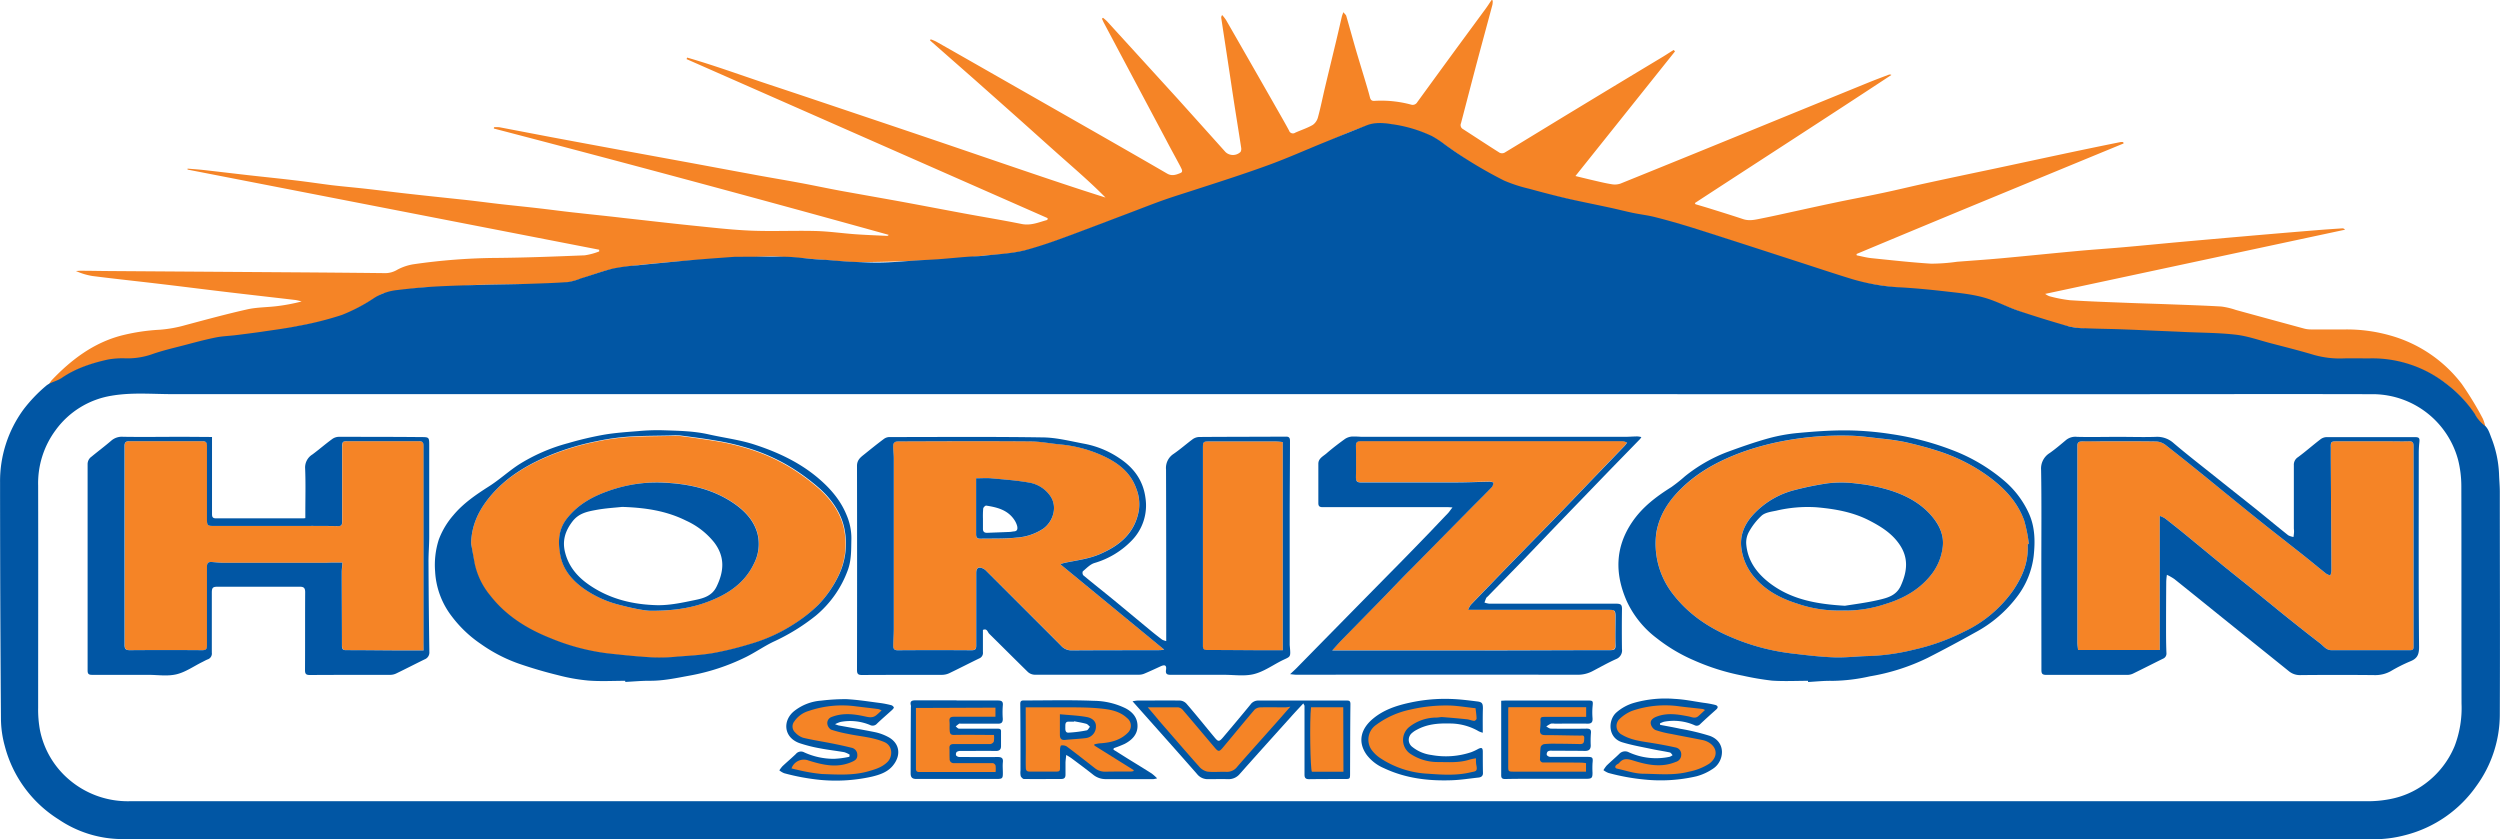 <svg id="Layer_1" data-name="Layer 1" xmlns="http://www.w3.org/2000/svg" viewBox="0 0 775.88 260.42"><defs><style>.cls-1{fill:#f58426;}.cls-2{fill:#0156a4;}</style></defs><title>Horizon Services</title><path class="cls-1" d="M704.35,185.91v41.61H679c-.08-.83-.23-1.64-.23-2.45q0-30.47,0-60.93c0-1.35.93-1.34,1.77-1.39,1.45-.07,2.92,0,4.38,0,6.1,0,12.21,0,18.32.05a5.28,5.28,0,0,1,2.93,1.1c5,3.86,9.82,7.83,14.7,11.77s9.95,8.1,14.95,12.11c4.33,3.46,8.71,6.85,13.05,10.29,2.38,1.88,4.7,3.83,7.08,5.72a6.22,6.22,0,0,0,1.33.61,5.15,5.15,0,0,0,.34-1.35q-.08-17.49-.19-35c0-1.1,0-2.21,0-3.31,0-1.83.14-2,2-2h15.8c2.12,0,4.25.05,6.37,0,1.14,0,1.53.29,1.53,1.49q-.06,28.2,0,56.42c0,1.95,0,3.89,0,5.84,0,.78-.23,1.1-1.06,1.09q-12.19,0-24.39,0c-1.64,0-2.46-1.27-3.53-2.1-3.69-2.82-7.33-5.72-10.95-8.63s-7.08-5.77-10.63-8.64c-2.79-2.27-5.62-4.48-8.41-6.76-4.39-3.58-8.74-7.21-13.13-10.8q-2.5-2-5.07-4A8.92,8.92,0,0,0,704.35,185.91Z" transform="translate(-34.06 -25.79)"/><path class="cls-1" d="M363.13,200.9l32.24,26.47a9.38,9.38,0,0,1-1.21.17c-9.15,0-18.29,0-27.44.08a4.34,4.34,0,0,1-3.36-1.46c-3-3.07-6.12-6.13-9.18-9.19l-13.94-13.91a3.92,3.92,0,0,0-1-.8c-1.49-.72-2.22-.26-2.22,1.35,0,7.48,0,15,0,22.43,0,1.13-.23,1.53-1.45,1.53q-11.46-.09-22.93,0c-1.19,0-1.41-.59-1.39-1.52.05-1.72.18-3.44.18-5.16q0-26.41,0-52.82c0-1.15-.13-2.3-.19-3.44-.07-1.41.34-1.88,1.7-1.88,13.58,0,27.17-.07,40.75,0,3.15,0,6.29.65,9.43.95a41,41,0,0,1,11,2.59c5.51,2.17,10.51,5.14,12.6,11.18a13.1,13.1,0,0,1,.75,6.82c-1.3,7-6,10.86-12.16,13.48-3.44,1.47-7.13,1.9-10.74,2.65C364.14,200.54,363.7,200.72,363.13,200.9ZM337,174.23v17.14c0,.86.06,1.66,1.21,1.63,3.78-.08,7.6.07,11.35-.34a16.92,16.92,0,0,0,8.33-2.81c3.09-2.27,4.49-6.94,2-10.28a10,10,0,0,0-6.55-4c-3.87-.68-7.81-1-11.73-1.31C340.1,174.11,338.57,174.23,337,174.23Z" transform="translate(-34.06 -25.79)"/><path class="cls-1" d="M432.18,163v64.69h-6.43c-5.7,0-11.4-.09-17.09-.09-.91,0-1.32-.28-1.28-1.2,0-.44,0-.88,0-1.32V164.77c0-1.88.15-2,2-2,6.9,0,13.8,0,20.7,0A18.52,18.52,0,0,1,432.18,163Z" transform="translate(-34.06 -25.79)"/><path class="cls-1" d="M165.51,227.67c-2.68,0-5.14,0-7.61,0-5.47,0-11-.1-16.42-.1-1,0-1.27-.38-1.27-1.34,0-7.61-.05-15.22-.06-22.83,0-.91.12-1.82.2-3H137c-.66,0-1.33.06-2,.06q-15.8,0-31.6,0c-1.19,0-2.38-.17-3.56-.25s-1.5.33-1.5,1.45c0,8.14,0,16.27,0,24.41,0,1.14-.27,1.52-1.47,1.51q-11.2-.06-22.4,0c-1.31,0-1.71-.32-1.71-1.7q.08-30.85,0-61.73c0-1.13.46-1.44,1.48-1.44q11.36,0,22.7,0c1,0,1.41.34,1.4,1.39,0,6.41,0,12.82,0,19.22,0,1.32,0,2.63,0,3.94,0,1.52.3,1.75,1.78,1.75q13.08,0,26.15,0c4.23,0,8.46,0,12.7.06,1.26,0,1.31-.56,1.31-1.52q0-11.47,0-23c0-1.69.17-1.84,1.82-1.84,7.3,0,14.6,0,21.9,0,1.22,0,1.56.31,1.56,1.56q0,30.47,0,60.92Z" transform="translate(-34.06 -25.79)"/><path class="cls-1" d="M489.71,215h43.2c2.3,0,2.41.07,2.44,2.36,0,2.92,0,5.84,0,8.76,0,1.18-.45,1.39-1.49,1.4-14.44,0-28.88.08-43.32.1q-19.49,0-39,0H447.5c1.1-1.21,1.92-2.17,2.8-3.08q6.52-6.69,13.08-13.36c3-3,5.89-6.09,8.87-9.12q9.13-9.3,18.32-18.59c2.17-2.19,4.37-4.36,6.51-6.58.32-.33.35-.93.52-1.4a5.94,5.94,0,0,0-1.23-.24c-3.58.06-7.15.2-10.73.22-9.73,0-19.47,0-29.2,0-1.26,0-1.6-.4-1.57-1.6.06-3.23.05-6.46,0-9.69,0-1.14.37-1.51,1.54-1.51q40.62,0,81.24,0a5,5,0,0,1,1.39.44c-.27.35-.52.73-.82,1.05q-4.51,4.66-9,9.34c-3.54,3.68-7.06,7.39-10.62,11.06-4.14,4.28-8.32,8.51-12.47,12.78q-4.83,4.94-9.62,9.92c-2,2.06-4,4.12-6,6.21A8,8,0,0,0,489.71,215Z" transform="translate(-34.06 -25.79)"/><path class="cls-1" d="M180.27,194.49c.12-5.81,2.44-10.58,6.09-14.84,5.13-6,11.73-9.78,18.93-12.7a78.62,78.62,0,0,1,13.88-4.1,72.6,72.6,0,0,1,9.73-1.39c4.38-.3,8.78-.27,13.16-.37a20.55,20.55,0,0,1,3,0c3.68.47,7.37,1,11,1.58a74.11,74.11,0,0,1,8.89,2,58.28,58.28,0,0,1,14,6,66.07,66.07,0,0,1,9.52,7c3.86,3.52,6.85,7.91,7.68,13.14a22.64,22.64,0,0,1-2,13.86,34.71,34.71,0,0,1-6.37,9.11,46.61,46.61,0,0,1-7.1,5.61,50.69,50.69,0,0,1-14.11,6.46,99.39,99.39,0,0,1-11.26,2.76c-3.66.63-7.41.82-11.12,1.1a53.85,53.85,0,0,1-7.4.26c-4.68-.27-9.35-.73-14-1.23a68,68,0,0,1-18-4.75c-7.29-2.9-13.79-6.95-18.66-13.19a23.1,23.1,0,0,1-4.87-10Zm56.18,20.85c7.37,0,12.68-1,17.79-3,6-2.31,11-5.7,13.87-11.71a13.28,13.28,0,0,0,1.05-9.33c-1.11-4-3.85-6.92-7.21-9.25-6.76-4.66-14.49-6.22-22.46-6.53A44.39,44.39,0,0,0,224,177.79c-5.47,1.8-10.36,4.3-14,9-2.73,3.5-2.73,7.39-2,11.26.83,4.54,3.73,7.93,7.48,10.55a33.44,33.44,0,0,0,10.89,4.92C230.27,214.55,234.22,215.4,236.45,215.34Z" transform="translate(-34.06 -25.79)"/><path class="cls-1" d="M663.33,194.69c.37,5.26-1.49,9.84-4.33,14.11a39,39,0,0,1-15.5,13.11,66.51,66.51,0,0,1-15.33,5.49,67.33,67.33,0,0,1-13.71,2c-3.74,0-7.47.56-11.19.42-4.46-.16-8.91-.72-13.35-1.24a68.1,68.1,0,0,1-18.12-4.83c-7.24-3-13.63-7.23-18.46-13.49a25.4,25.4,0,0,1-5.21-19.19c1-5.73,4-10.15,8.1-14,5.47-5.22,12-8.59,19-11.11a85.52,85.52,0,0,1,13.63-3.53,96.8,96.8,0,0,1,19-1.42c3.32.06,6.64.54,10,.91a72.87,72.87,0,0,1,7.64,1.12c3.47.79,6.93,1.7,10.31,2.81a54.87,54.87,0,0,1,14.62,7.26c5.22,3.7,9.67,8.12,11.87,14.28a46.87,46.87,0,0,1,1.45,7.24Zm-57.77,20.58a39,39,0,0,0,13.71-2.06c5.38-1.63,10.24-4.29,13.89-8.75A17.11,17.11,0,0,0,637,195.3c.36-3.44-1-6.46-3.17-9.05-3.5-4.26-8.2-6.75-13.4-8.37a53.12,53.12,0,0,0-9.87-2,37,37,0,0,0-9.28-.11,96.7,96.7,0,0,0-10.21,2.08,26.27,26.27,0,0,0-12.39,7.1c-2.86,2.91-4.63,6.36-4.24,10.51a17.15,17.15,0,0,0,4.27,9.66c3.51,4.06,8.15,6.44,13.16,8A39.45,39.45,0,0,0,605.56,215.27Z" transform="translate(-34.06 -25.79)"/><path class="cls-1" d="M805.06,159.12a6.72,6.72,0,0,1-1-1.23,37.47,37.47,0,0,0-20.21-18.08,29.47,29.47,0,0,0-10.33-2.31c-5-.07-9.89-.28-14.84-.22-3,0-5.68-.93-8.47-1.65-6.3-1.63-12.6-3.27-18.85-5-4.42-1.26-8.93-.84-13.39-1.11-5.73-.34-11.47-.49-17.2-.73-6.44-.27-12.89-.36-19.31-.86a59.6,59.6,0,0,1-10-1.92c-6.38-1.65-12.42-4.3-18.58-6.59a58,58,0,0,0-12-2.52c-4-.59-8.17-.64-12.23-1.13-6-.72-12-1.31-17.87-2.56-4.79-1-9.4-2.91-14.08-4.43l-20.9-6.8c-4.08-1.33-8.14-2.72-12.24-4-4.56-1.39-9.12-2.8-13.74-3.94-4.37-1.08-8.83-1.79-13.23-2.73-3-.64-6-1.39-9.07-2.1-4.5-1-9-2.21-13.52-3.11A61.33,61.33,0,0,1,489.7,75.78c-2.94-2.09-5.92-4.12-8.89-6.16-3.72-2.54-8-3.64-12.29-4.58-3.12-.68-6.29-1.32-9.42-.43a70.16,70.16,0,0,0-8.26,3.09c-5.69,2.44-11.27,5.14-17,7.47-4.42,1.78-9,3.16-13.51,4.71-5.86,2-11.71,4.06-17.59,6-3,1-6,1.77-9,2.8-3.72,1.3-7.38,2.76-11.07,4.13-8.05,3-16.06,6.09-24.17,8.91a55.68,55.68,0,0,1-15.58,3.14c-3.94.21-7.87.83-11.81,1.24-1.31.14-2.64.25-4,.29-8.7.28-17.4.71-26.1.75-4.79,0-9.58-.61-14.37-.94-2.86-.2-5.71-.41-8.58-.59-1.85-.11-3.71-.3-5.55-.23-5.2.19-10.4.46-15.6.76s-10.66.61-16,1.09c-5.47.51-11,.94-16.37,2-4,.76-7.87,2.47-11.84,3.62a22.52,22.52,0,0,1-5.67,1c-8.13.2-16.27.17-24.41.35-2.75.06-5.5.51-8.25.71-1.27.09-2.54,0-3.81,0-2.25.07-4.52,0-6.75.3-3.57.42-7.12,1-10.66,1.62a5.94,5.94,0,0,0-1.87,1c-4.67,2.81-9.28,5.79-14.64,7.15-3.48.88-7,1.49-10.55,2.19-3,.59-5.92,1.23-8.91,1.68-3.91.59-7.86.91-11.75,1.54-4.27.69-8.55,1.42-12.75,2.46-5,1.25-10,2.84-15,4.26a7.46,7.46,0,0,1-1.57.15c-3.21.18-6.49,0-9.61.63a35.76,35.76,0,0,0-13.95,5.83c-1,.74-2.14,1.39-3.22,2.09l-.29-.34a9.82,9.82,0,0,1,1-1.61c6.09-6.4,13-11.65,21.67-13.93a61.57,61.57,0,0,1,12-1.81,40.18,40.18,0,0,0,8-1.46c6.34-1.69,12.68-3.42,19.09-4.86,3-.67,6.14-.62,9.21-1a58.16,58.16,0,0,0,7.66-1.45,17.53,17.53,0,0,0-1.87-.45c-6.84-.8-13.7-1.57-20.54-2.38-7.2-.85-14.39-1.77-21.58-2.62-7-.83-14-1.57-20.93-2.45a20.1,20.1,0,0,1-5.14-1.56c.5,0,1-.08,1.49-.07,2.92,0,5.84.07,8.76.09l60.92.42q12.47.09,25,.23a7.29,7.29,0,0,0,3.6-1.07,16.06,16.06,0,0,1,4.84-1.66,188.52,188.52,0,0,1,26.55-2c8.92-.09,17.85-.44,26.77-.8a20.71,20.71,0,0,0,4.48-1.21l0-.53L92.27,78.42l0-.3c1.72.15,3.45.26,5.17.45,4.51.51,9,1.06,13.54,1.57,4.95.56,9.91,1.06,14.86,1.65,3.73.44,7.44,1,11.16,1.47,3.55.42,7.11.72,10.67,1.12,4.12.46,8.24,1,12.36,1.46,6.19.7,12.38,1.35,18.57,2,3.55.4,7.1.87,10.65,1.28,4,.45,8,.85,12,1.31s7.89,1,11.84,1.41c4.74.54,9.49,1,14.23,1.57,7.2.79,14.4,1.64,21.61,2.38,6.06.61,12.13,1.33,18.21,1.58,6.67.27,13.37-.06,20,.11,4.1.1,8.19.7,12.29,1,3.31.24,6.62.35,9.93.51.16,0,.32-.07.52-.31q-61.17-17-122.56-33l.05-.4a9.53,9.53,0,0,1,1.69,0c5.23,1,10.46,2,15.69,3q11.58,2.17,23.15,4.3l20,3.67c6.24,1.15,12.47,2.33,18.72,3.47,5.24,1,10.5,1.85,15.74,2.83,4.33.8,8.63,1.73,13,2.53,5.59,1,11.2,2,16.79,3,7,1.28,14,2.63,20.95,3.92,6,1.11,12,2.09,18,3.3,2.93.6,5.41-.56,8-1.25l.12-.55L247.14,44.14l.17-.48c8.73,2.51,17.25,5.66,25.87,8.51s17.34,5.8,26,8.71,17.39,5.85,26.08,8.8,17.26,5.9,25.9,8.83,17.24,5.84,26,8.59c-4.26-4.33-8.84-8.3-13.38-12.32s-9.09-8.14-13.65-12.2-9.19-8.17-13.79-12.25l-13.65-12,.2-.34a14.11,14.11,0,0,1,1.7.7q8.42,4.77,16.82,9.57,16.13,9.2,32.24,18.39c7.55,4.32,15.11,8.64,22.61,13,1.52.89,2.87.37,4.15-.16,1-.39.3-1.32,0-2-1.46-2.77-3-5.52-4.44-8.29q-9.68-18.18-19.34-36.36c-.21-.4-.38-.83-.58-1.25l.33-.28a14.56,14.56,0,0,1,1.25,1.09q10.95,12,21.88,24Q407,64.73,414.42,73a3.38,3.38,0,0,0,4.65-.07,2,2,0,0,0,.18-1.34c-.74-4.85-1.53-9.69-2.28-14.53-.59-3.85-1.15-7.69-1.74-11.53-.71-4.72-1.44-9.43-2.15-14.14a1.16,1.16,0,0,1,.29-.92,13.56,13.56,0,0,1,1.2,1.54q7.29,12.69,14.55,25.42c1.69,3,3.4,5.9,5,8.88a1.26,1.26,0,0,0,1.92.66c1.81-.82,3.73-1.42,5.44-2.41a4.2,4.2,0,0,0,1.62-2.4c.82-3,1.43-6.08,2.15-9.12,1.15-4.84,2.33-9.68,3.49-14.52.6-2.52,1.17-5,1.76-7.58.09-.36.24-.71.47-1.37.43.55.81.82.91,1.18,1,3.45,1.95,6.93,2.95,10.39.94,3.21,1.93,6.41,2.89,9.61.51,1.73,1.05,3.46,1.49,5.21.21.84.59,1.21,1.46,1.13A35.5,35.5,0,0,1,472,58.26a1.63,1.63,0,0,0,1.91-.76q5.5-7.56,11-15.09c3.39-4.63,6.81-9.25,10.2-13.88.65-.89,1.24-1.82,1.86-2.74l.35.12a6.05,6.05,0,0,1-.08,1.35c-1.57,5.9-3.19,11.79-4.76,17.69-1.69,6.36-3.33,12.73-5,19.09a1.41,1.41,0,0,0,.61,1.81c3.79,2.44,7.55,4.93,11.36,7.33a1.74,1.74,0,0,0,1.54,0c7.34-4.43,14.64-8.93,22-13.38q13.6-8.25,27.24-16.45c1.09-.67,2.17-1.37,3.25-2.06l.42.45L523,80.42c1.94.47,3.7.91,5.48,1.32s3.77.91,5.68,1.21a5.48,5.48,0,0,0,2.79-.17q23.19-9.37,46.33-18.86,15.2-6.21,30.41-12.41c2.16-.88,4.35-1.7,6.53-2.53a1,1,0,0,1,.84.07c-20.27,13.36-40.68,26.49-61,39.76l.19.36c1.7.51,3.41,1,5.11,1.54,3.2,1,6.42,2,9.58,3.05,2,.71,3.94.2,5.87-.19,3.72-.74,7.42-1.58,11.13-2.39s7.5-1.65,11.26-2.43c4.66-1,9.34-1.85,14-2.84,4.91-1,9.79-2.22,14.7-3.28,7-1.52,14-3,21.06-4.48,6.64-1.41,13.27-2.85,19.9-4.26q9.63-2.06,19.26-4a4.21,4.21,0,0,1,.87,0l.14.42q-20.71,8.53-41.43,17.08t-41.47,17.23l.07.42c1.53.3,3,.71,4.58.87,6.15.63,12.31,1.32,18.48,1.71a57.85,57.85,0,0,0,8.06-.59c4.62-.36,9.25-.67,13.87-1.09,7.84-.72,15.67-1.53,23.5-2.25,4.75-.44,9.52-.75,14.27-1.17,5.73-.5,11.45-1.07,17.17-1.59q10-.9,20-1.77,11.43-1,22.86-1.93c2.64-.22,5.28-.39,7.92-.57a1,1,0,0,1,.82.42l-93.05,19.92a6,6,0,0,0,1.3.72,43.43,43.43,0,0,0,6.33,1.24c6,.39,11.92.58,17.89.82,4.24.17,8.48.28,12.73.44,5.47.21,11,.38,16.42.7a23.14,23.14,0,0,1,4.5,1.06c7,1.92,14.1,3.86,21.15,5.77a8.22,8.22,0,0,0,2.09.28c3.68,0,7.35,0,11,0a49.41,49.41,0,0,1,13.48,1.82A42.19,42.19,0,0,1,798.11,145a102.11,102.11,0,0,1,6.51,10.73,13.24,13.24,0,0,1,.91,3.12Z" transform="translate(-34.06 -25.79)"/><path class="cls-2" d="M385.55,243.44a11.25,11.25,0,0,1,1.49-.23c4.42,0,8.85-.06,13.27,0a3,3,0,0,1,2,1c3,3.46,5.82,7,8.73,10.49,1.1,1.32,1.39,1.32,2.54,0,2.89-3.41,5.76-6.82,8.59-10.28a2.89,2.89,0,0,1,2.46-1.21c9.06,0,18.13,0,27.2,0,.73,0,1.35-.06,1.34,1.07-.08,7.16-.08,14.33-.11,21.49,0,1.81,0,1.79-1.86,1.79-3.63,0-7.25,0-10.88.05-1.21,0-1.41-.56-1.4-1.52q0-6.32,0-12.61c0-2.86,0-5.72,0-8.59,0-.19-.17-.38-.37-.8-1.33,1.44-2.58,2.76-3.79,4.12-5.32,5.92-10.65,11.82-15.93,17.77a4.48,4.48,0,0,1-3.72,1.62c-2-.05-4.06,0-6.1,0a4.18,4.18,0,0,1-3.44-1.58c-5.84-6.67-11.75-13.28-17.64-19.91C387.2,245.3,386.51,244.51,385.55,243.44Z" transform="translate(-34.06 -25.79)"/><path class="cls-2" d="M379.62,258.46c1.66,1,3.32,2.09,5,3.12,2.29,1.42,4.59,2.81,6.86,4.26a15.18,15.18,0,0,1,1.7,1.51,8.26,8.26,0,0,1-1.14.24l-14.71,0a6.16,6.16,0,0,1-4-1.36c-2.21-1.76-4.49-3.44-6.75-5.13a16.54,16.54,0,0,0-1.62-1c-.09,1-.2,1.67-.22,2.38,0,1.24,0,2.48,0,3.72,0,1-.42,1.35-1.36,1.35-3.85,0-7.69.05-11.54,0-.34,0-.83-.52-1-.9a5.7,5.7,0,0,1-.07-1.71c0-6.9,0-13.79-.07-20.69,0-.84.3-1.07,1.08-1.07,7.25,0,14.52-.19,21.76.11a22.9,22.9,0,0,1,9.8,2.3c2.31,1.21,3.78,3,3.75,5.61s-1.81,4.32-4,5.46a35.21,35.21,0,0,1-3.37,1.33Zm-12.21-8.83,0,.13c-.58,0-1.15,0-1.72,0-1.05,0-1,.85-1,1.54s-.14,1.9.93,1.87a38.39,38.39,0,0,0,5.72-.72c.37-.07.64-.72,1-1.1-.38-.32-.72-.81-1.17-.93C369.92,250.08,368.66,249.88,367.41,249.63Z" transform="translate(-34.06 -25.79)"/><path class="cls-2" d="M297.75,260a6.91,6.91,0,0,0-1.69-.77c-2.43-.43-4.89-.69-7.31-1.16a44.07,44.07,0,0,1-6.63-1.67c-5-1.83-5.23-7.21-1.35-10.11a15.28,15.28,0,0,1,8.15-3.06,63.56,63.56,0,0,1,7.78-.46c3.5.18,7,.75,10.46,1.19a29.7,29.7,0,0,1,3.48.68,1.28,1.28,0,0,1,.83.72c0,.22-.37.6-.63.84-1.53,1.4-3.12,2.74-4.61,4.18a1.77,1.77,0,0,1-2.19.4,16,16,0,0,0-9.2-.92,12.12,12.12,0,0,0-1.62.68,10,10,0,0,0,1.08.39c3.84.7,7.69,1.35,11.52,2.13a15.43,15.43,0,0,1,3.69,1.35c3.75,1.86,4.41,5.71,1.6,9.06-1.68,2-4.06,2.78-6.48,3.36a51.43,51.43,0,0,1-16.05,1,68.67,68.67,0,0,1-11.15-2.07,5.82,5.82,0,0,1-1.5-.89,9.92,9.92,0,0,1,1-1.31c1.35-1.27,2.77-2.46,4.11-3.75a2.06,2.06,0,0,1,2.61-.52,22,22,0,0,0,9.24,2,27.14,27.14,0,0,0,4.77-.63Z" transform="translate(-34.06 -25.79)"/><path class="cls-2" d="M549.28,250.75c2.1.4,4.2.76,6.28,1.22a70.17,70.17,0,0,1,9.18,2.21c5.16,1.91,4.38,7.74,1.21,10a16.73,16.73,0,0,1-5.44,2.55,49.4,49.4,0,0,1-16,1,66.19,66.19,0,0,1-11.29-2.06,6.69,6.69,0,0,1-1.53-.86,10,10,0,0,1,1-1.43c1.27-1.23,2.62-2.37,3.89-3.6a2.47,2.47,0,0,1,3-.51,20.42,20.42,0,0,0,12.64,1.4,3.49,3.49,0,0,0,.94-.52c-.29-.29-.53-.76-.86-.83-1.85-.4-3.73-.66-5.59-1.06-3.08-.65-6.21-1.19-9.22-2.11-4.43-1.36-4.43-6.78-1.87-9.16a14.29,14.29,0,0,1,5.71-3.11,35.53,35.53,0,0,1,12.42-1.19c3,.14,6,.77,9,1.21a31.56,31.56,0,0,1,3.62.66c.73.2,1.13.71.32,1.43-1.69,1.5-3.36,3-5,4.56a1.42,1.42,0,0,1-1.76.29,16.17,16.17,0,0,0-9.44-1.06,7.61,7.61,0,0,0-1.26.52Z" transform="translate(-34.06 -25.79)"/><path class="cls-2" d="M330.88,243.19c4.29,0,8.58,0,12.87,0,1.19,0,1.68.31,1.53,1.61a28.17,28.17,0,0,0,0,4.11c0,1.07-.4,1.49-1.49,1.48-3.8,0-7.61,0-11.41,0-.22,0-.5-.09-.65,0a9.82,9.82,0,0,0-1.07.86c.35.24.69.68,1.05.69,3,0,5.92,0,8.89,0,1.06,0,2.12,0,3.18,0,.67,0,1,.22.95.92,0,1.51,0,3,0,4.51,0,1-.48,1.49-1.56,1.48-3.67-.05-7.34,0-11,0a1.93,1.93,0,0,0-1.19.31,1.13,1.13,0,0,0-.19,1.08,1.41,1.41,0,0,0,1.06.49c3.94,0,7.88.05,11.81,0,1.25,0,1.79.32,1.64,1.65-.11,1.1,0,2.21,0,3.32,0,1.62-.15,1.83-1.82,1.84-4.64,0-9.29,0-13.93,0-3.71,0-7.43,0-11.14,0-1.3,0-1.73-.56-1.73-1.74q0-10.22.07-20.43a2.42,2.42,0,0,0,0-.66c-.36-1.34.33-1.58,1.48-1.57,4.25,0,8.49,0,12.74,0Z" transform="translate(-34.06 -25.79)"/><path class="cls-2" d="M500,243.26c.57,0,1-.06,1.35-.06h25.33c1.82,0,1.81.07,1.63,1.92a21.29,21.29,0,0,0,0,3.57c.07,1.16-.27,1.71-1.55,1.69-3.4-.06-6.81,0-10.21,0a3.55,3.55,0,0,0-1.18,0,8.52,8.52,0,0,0-1.43.89c.47.23.93.64,1.4.65q5.57.09,11.14,0c1.15,0,1.44.4,1.32,1.5a30.6,30.6,0,0,0-.05,3.71c0,1.25-.6,1.72-1.8,1.71-3.41-.05-6.81-.05-10.22-.06a2.27,2.27,0,0,0-1.27.19,1.23,1.23,0,0,0-.35,1.14,1.45,1.45,0,0,0,1.12.58c3.76,0,7.51,0,11.27,0,1.86,0,2,.14,1.8,2a28.27,28.27,0,0,0,0,2.91c0,1.58-.22,1.88-1.82,1.89-5.27,0-10.53,0-15.79,0-3.18,0-6.36,0-9.54.07-1.27,0-1.19-.73-1.19-1.55V243.26Z" transform="translate(-34.06 -25.79)"/><path class="cls-2" d="M494.24,253.19a6.44,6.44,0,0,1-1.22-.43,17.84,17.84,0,0,0-9.19-2.43c-3.5-.09-6.87.21-10,1.91a6.91,6.91,0,0,0-1.51,1,2.75,2.75,0,0,0,.08,4.38,11.91,11.91,0,0,0,5.89,2.48,24.76,24.76,0,0,0,12.4-.88,16.74,16.74,0,0,0,2.13-1c1.05-.51,1.4-.35,1.43.76,0,2.26,0,4.51.05,6.77,0,.88-.56,1.26-1.34,1.35-2.76.3-5.52.74-8.29.84-7.3.27-14.44-.59-21.15-3.77a13.24,13.24,0,0,1-5.29-4.09c-2.93-4.07-1.82-8.15,2-11.29,3.23-2.68,7.12-4,11.22-4.89a50.94,50.94,0,0,1,12.83-1.19c2.77.08,5.53.44,8.29.78,1.51.19,1.73.67,1.71,2.26C494.2,248.14,494.24,250.53,494.24,253.19Z" transform="translate(-34.06 -25.79)"/><path class="cls-2" d="M422,286.2q-175.2,0-350.39,0a35.36,35.36,0,0,1-19.35-6.1,38.2,38.2,0,0,1-16.69-22.69,32.6,32.6,0,0,1-1.21-8.26q-.27-36.83-.28-73.64a37.71,37.71,0,0,1,7.32-22.7,46.25,46.25,0,0,1,6.9-7.23c1.33-1.17,3.4-1.46,4.9-2.5,4.39-3,9.34-4.61,14.46-5.73A26.13,26.13,0,0,1,73,137a23.06,23.06,0,0,0,8-1.19c3.55-1.27,7.26-2.1,10.91-3.06,3-.8,6.06-1.61,9.13-2.23,2-.41,4.1-.46,6.15-.71,2.57-.32,5.13-.64,7.68-1,4-.6,8-1.1,11.95-1.92a98.19,98.19,0,0,0,13.41-3.38,53.76,53.76,0,0,0,10.08-5.33,16.71,16.71,0,0,1,7-2.37c3.82-.46,7.66-.85,11.5-1.07,5.11-.29,10.22-.41,15.34-.56,4.41-.12,8.82-.14,13.23-.28s8.62-.26,12.92-.57a18.19,18.19,0,0,0,4-1.13c3.36-1,6.67-2.25,10.08-3.08a59.12,59.12,0,0,1,7.65-1c3.35-.37,6.71-.67,10.07-1,3.19-.3,6.38-.6,9.57-.86,3.5-.28,7-.52,10.51-.78.4,0,.8,0,1.2,0,4.91,0,9.82-.09,14.73,0,2.85.07,5.68.49,8.52.73,1.27.1,2.55.15,3.82.24,2.58.19,5.15.45,7.74.57,3.26.15,6.53.33,9.79.25,3.69-.09,7.37-.46,11.05-.68,2.07-.13,4.15-.2,6.21-.35,3-.22,6-.52,8.94-.75,1.66-.13,3.33-.13,5-.32,4.34-.5,8.77-.66,13-1.72C357.66,102,363,100,368.36,98s10.58-4,15.87-6c3.74-1.41,7.46-2.89,11.23-4.22,3.44-1.21,6.93-2.25,10.39-3.4C413.24,82,420.67,79.6,428,76.92c5.82-2.13,11.48-4.68,17.22-7,4.32-1.77,8.64-3.53,13-5.24,2.58-1,5.29-.77,7.91-.34A42.66,42.66,0,0,1,478.43,68a29.8,29.8,0,0,1,3.85,2.5,134,134,0,0,0,18.58,11.33,46,46,0,0,0,7.78,2.54c4,1.1,8,2.14,12,3.07,4.37,1,8.76,1.86,13.14,2.81,2.34.5,4.66,1.11,7,1.6s4.73.75,7,1.34c3.58.9,7.14,1.93,10.67,3,5.85,1.82,11.68,3.72,17.52,5.6l16.13,5.23c5.67,1.83,11.32,3.73,17,5.46A65,65,0,0,0,624.36,115c4.69.28,9.38.75,14,1.28,4.47.51,9,.94,13.24,2.43,3.09,1.07,6,2.56,9.13,3.61,5.11,1.72,10.27,3.3,15.45,4.78a22.07,22.07,0,0,0,5.09.57c3.61.16,7.24.18,10.85.31,4.27.15,8.53.35,12.8.53,2.42.1,4.84.2,7.26.32,5.28.24,10.59.23,15.83.84,3.6.42,7.11,1.68,10.65,2.61,4.5,1.18,9,2.3,13.48,3.64a29.28,29.28,0,0,0,9.34,1.1c2.61-.06,5.23,0,7.84,0a37.32,37.32,0,0,1,23.93,7.86,39.14,39.14,0,0,1,8.86,9.34,10.79,10.79,0,0,0,3,3.6c1.06.7,1.59,2.37,2.09,3.71a34.44,34.44,0,0,1,2.44,11.3c.05,1.84.24,3.68.24,5.53,0,23,.1,45.93,0,68.9a37.78,37.78,0,0,1-7.25,22.44,38.56,38.56,0,0,1-22,15.25,37.66,37.66,0,0,1-9.46,1.3Zm0-138.09H300.58q-106.47,0-213,0c-6.29,0-12.61-.59-18.89.49a26.75,26.75,0,0,0-17.39,10.72,27.69,27.69,0,0,0-5.4,17.17c.05,23,0,46,0,69a35,35,0,0,0,.57,6.94,27.13,27.13,0,0,0,9.34,15.57,28,28,0,0,0,18.55,6.45q33.65,0,67.31,0,313.65,0,627.3,0a35.55,35.55,0,0,0,6.9-.67A26.45,26.45,0,0,0,786.73,269a27.57,27.57,0,0,0,9.12-11.65A33,33,0,0,0,798,244.15c-.06-22.48,0-45-.06-67.42a33.68,33.68,0,0,0-1-8.2,27.51,27.51,0,0,0-25.9-20.4c-29.63-.08-59.27,0-88.9,0Z" transform="translate(-34.06 -25.79)"/><path class="cls-2" d="M396,224.75V222.9c0-17.13,0-34.26-.06-51.38a5.19,5.19,0,0,1,2.34-4.86c2.08-1.43,4-3.13,6-4.61a3.71,3.71,0,0,1,2.05-.64c9-.07,18-.06,26.94-.11,1.19,0,1.14.87,1.14,1.51,0,7.56-.08,15.12-.09,22.68q0,20.17,0,40.35a.66.66,0,0,0,0,.14c.4,4.35.37,3.31-3.19,5.21-2.64,1.42-5.25,3.19-8.1,3.85s-6,.18-9,.18c-5.53,0-11.06,0-16.59,0-1.17,0-1.7-.23-1.5-1.56s-.3-1.71-1.67-1.08c-1.69.78-3.38,1.57-5.1,2.29a4.3,4.3,0,0,1-1.66.32q-16.2,0-32.39,0a3.32,3.32,0,0,1-2.07-.86c-4-3.92-8-7.93-12-11.87-.5-.5-.63-1.74-1.94-1.17,0,2.26,0,4.56,0,6.85a1.85,1.85,0,0,1-1.16,2c-3.1,1.5-6.15,3.08-9.26,4.57a5.5,5.5,0,0,1-2.26.52c-8.27,0-16.55,0-24.82.05-1.22,0-1.58-.33-1.58-1.57q.06-31.65,0-63.32c0-1.84,1.08-2.65,2.24-3.58,2-1.61,4-3.23,6.1-4.79a3,3,0,0,1,1.66-.59c15.93,0,31.86-.14,47.79.11,4.31.07,8.63,1.21,12.92,2a29,29,0,0,1,10.89,4.57c4.34,2.9,7.2,6.82,7.91,12.1a15.56,15.56,0,0,1-4.23,13.32,26.27,26.27,0,0,1-11.62,7c-1.34.43-2.45,1.63-3.58,2.58a1.3,1.3,0,0,0,.15,1.22c3,2.5,6.07,4.91,9.1,7.39,3.76,3.09,7.5,6.22,11.25,9.31q2,1.68,4.13,3.28A5.54,5.54,0,0,0,396,224.75ZM363.13,200.9c.57-.18,1-.36,1.46-.45,3.61-.75,7.3-1.18,10.74-2.65,6.14-2.62,10.86-6.44,12.16-13.48a13.1,13.1,0,0,0-.75-6.82c-2.09-6-7.09-9-12.6-11.18a41,41,0,0,0-11-2.59c-3.14-.3-6.28-.93-9.43-.95-13.58-.11-27.17-.05-40.75,0-1.36,0-1.77.47-1.7,1.88.06,1.14.19,2.29.19,3.44q0,26.4,0,52.82c0,1.72-.13,3.44-.18,5.16,0,.93.2,1.53,1.39,1.52q11.46-.08,22.93,0c1.22,0,1.46-.4,1.45-1.53,0-7.47,0-14.95,0-22.43,0-1.61.73-2.07,2.22-1.35a3.92,3.92,0,0,1,1,.8L354.18,217c3.06,3.06,6.14,6.12,9.18,9.19a4.34,4.34,0,0,0,3.36,1.46c9.15-.07,18.29-.05,27.44-.08a9.38,9.38,0,0,0,1.21-.17ZM432.18,163a18.52,18.52,0,0,0-2.09-.22c-6.9,0-13.8,0-20.7,0-1.88,0-2,.16-2,2V225c0,.44,0,.88,0,1.32,0,.92.37,1.2,1.28,1.2,5.69,0,11.39.06,17.09.09h6.43Z" transform="translate(-34.06 -25.79)"/><path class="cls-2" d="M667.59,201.9c0-10.09.1-20.18-.07-30.26a5.63,5.63,0,0,1,2.67-5.25c1.78-1.25,3.45-2.68,5.12-4.08a4.6,4.6,0,0,1,3.39-.94c4.29.11,8.58,0,12.87,0,3.85,0,7.71.13,11.55,0a7.59,7.59,0,0,1,5.59,2c4,3.4,8.18,6.64,12.29,9.92,4.32,3.46,8.66,6.88,13,10.34,3.41,2.75,6.78,5.56,10.21,8.28a4.92,4.92,0,0,0,1.65.53c.06-.52.14-1,.16-1.56s-.06-.79-.06-1.18c0-6.51,0-13,0-19.52a2.77,2.77,0,0,1,1.29-2.51c2.4-1.77,4.63-3.75,7-5.56a3.26,3.26,0,0,1,1.9-.66c9.12,0,18.23,0,27.34,0,1.37,0,1.57.31,1.42,1.64a30.32,30.32,0,0,0-.18,3.43c0,20.05-.08,40.09.09,60.13,0,2.48-.68,3.59-2.83,4.43a48.54,48.54,0,0,0-5.94,3,9.8,9.8,0,0,1-5,1.23q-11.55-.12-23.1,0a5.34,5.34,0,0,1-3.6-1.27c-6.21-5-12.44-10-18.65-15-5.61-4.51-11.2-9.05-16.82-13.54a16,16,0,0,0-2.32-1.32,20.7,20.7,0,0,0-.2,2.07q-.06,7-.06,14c0,2.74,0,5.48.12,8.22a1.7,1.7,0,0,1-1.08,1.75c-3.12,1.54-6.22,3.13-9.35,4.65a4.1,4.1,0,0,1-1.77.37c-8.36,0-16.72,0-25.09,0-1.15,0-1.52-.31-1.51-1.49C667.61,223.14,667.59,212.52,667.59,201.9Zm36.76-16a8.92,8.92,0,0,1,1.6.75q2.56,2,5.07,4c4.39,3.59,8.74,7.22,13.13,10.8,2.79,2.28,5.62,4.49,8.41,6.76,3.55,2.87,7.07,5.78,10.63,8.64s7.26,5.81,10.95,8.63c1.07.83,1.89,2.11,3.53,2.1q12.2,0,24.39,0c.83,0,1.07-.31,1.06-1.09,0-2,0-3.89,0-5.84q0-28.22,0-56.42c0-1.2-.39-1.53-1.53-1.49-2.12.07-4.25,0-6.37,0h-15.8c-1.9,0-2.06.17-2,2,0,1.1,0,2.21,0,3.31q.11,17.49.19,35a5.15,5.15,0,0,1-.34,1.35,6.22,6.22,0,0,1-1.33-.61c-2.38-1.89-4.7-3.84-7.08-5.72-4.34-3.44-8.72-6.83-13.05-10.29-5-4-10-8.08-14.95-12.11s-9.75-7.91-14.7-11.77a5.28,5.28,0,0,0-2.93-1.1c-6.11-.1-12.22-.05-18.32-.05-1.46,0-2.93,0-4.38,0-.84.05-1.77,0-1.77,1.39q0,30.47,0,60.93c0,.81.15,1.62.23,2.45h25.37Z" transform="translate(-34.06 -25.79)"/><path class="cls-2" d="M99.86,161.41v10.3c0,4.51,0,9,0,13.54,0,.85.11,1.41,1.21,1.41,9,0,18.06,0,27.08,0a6.32,6.32,0,0,0,.67-.07v-1.43c0-4.65.13-9.3-.06-13.94a4.73,4.73,0,0,1,2.25-4.38c2.08-1.54,4-3.23,6.11-4.76a3.63,3.63,0,0,1,2-.72c8.49,0,17,0,25.47.08,2.68,0,2.68,0,2.68,2.69,0,9.43,0,18.86,0,28.28,0,2.6-.24,5.21-.22,7.81q.06,13.94.26,27.85a2.27,2.27,0,0,1-1.46,2.35c-2.94,1.44-5.84,2.94-8.78,4.36a4.33,4.33,0,0,1-1.87.45c-8.32,0-16.64,0-25,.05-1.19,0-1.48-.39-1.48-1.53.05-8.05,0-16.1.05-24.16,0-1.25-.37-1.71-1.65-1.71-8.5,0-17,0-25.49,0-1.54,0-1.83.31-1.83,1.88,0,6.2,0,12.39,0,18.59a1.91,1.91,0,0,1-1.34,2.1c-.56.23-1.09.54-1.64.81-2.65,1.31-5.18,3.13-8,3.8s-5.8.17-8.72.17c-5.8,0-11.6,0-17.4,0-1,0-1.46-.19-1.45-1.36q0-32,0-64a2.8,2.8,0,0,1,1.21-2.35c2-1.66,4.13-3.24,6.11-4.95a5,5,0,0,1,3.7-1.22c6.29.1,12.57,0,18.85,0Zm65.65,66.26v-2.48q0-30.47,0-60.92c0-1.25-.34-1.57-1.56-1.56-7.3,0-14.6,0-21.9,0-1.65,0-1.81.15-1.82,1.84q0,11.48,0,23c0,1-.05,1.54-1.31,1.52-4.24-.09-8.47-.06-12.7-.06q-13.08,0-26.15,0c-1.48,0-1.75-.23-1.78-1.75,0-1.31,0-2.62,0-3.94,0-6.4,0-12.81,0-19.22,0-1.05-.41-1.39-1.4-1.39q-11.34,0-22.7,0c-1,0-1.48.31-1.48,1.44q0,30.87,0,61.73c0,1.38.4,1.71,1.71,1.7q11.19-.09,22.4,0c1.2,0,1.48-.37,1.47-1.51,0-8.14,0-16.27,0-24.41,0-1.12.44-1.53,1.5-1.45s2.37.24,3.56.25q15.8,0,31.6,0c.66,0,1.33-.05,2-.06h3.37c-.08,1.19-.2,2.1-.2,3,0,7.61.06,15.22.06,22.83,0,1,.26,1.33,1.27,1.34,5.47,0,11,.07,16.42.1C160.37,227.68,162.83,227.67,165.51,227.67Z" transform="translate(-34.06 -25.79)"/><path class="cls-2" d="M484.84,183.27c-.78-.05-1.2-.09-1.62-.09q-19.38,0-38.76,0c-.95,0-1.25-.39-1.25-1.25,0-4.08,0-8.15,0-12.22,0-1.65,1.49-2.31,2.51-3.19,1.84-1.6,3.79-3.08,5.77-4.51a4.61,4.61,0,0,1,2.16-.74,28.27,28.27,0,0,1,2.9.09H538.2c1.32,0,2.64-.11,4-.13a7.3,7.3,0,0,1,1.26.21,4.65,4.65,0,0,1-.43.63c-3.29,3.39-6.6,6.77-9.89,10.16q-7,7.25-14,14.5c-4.16,4.32-8.3,8.67-12.47,13-3.62,3.74-7.27,7.45-10.9,11.18-.16.16-.37.29-.46.48-.21.45-.37.93-.54,1.4a6.38,6.38,0,0,0,1.45.35q19.65,0,39.29,0c1.69,0,2,.34,1.93,2q-.08,6,0,12.06a2.88,2.88,0,0,1-1.78,3.12c-2.51,1.12-4.91,2.48-7.35,3.76a9.77,9.77,0,0,1-4.65,1.12q-43.61-.06-87.21,0c-.56,0-1.12-.1-2-.18.88-.83,1.46-1.34,2-1.89q7.2-7.34,14.4-14.66,8.93-9.08,17.86-18.14c3.07-3.12,6.11-6.27,9.15-9.41q2.85-3,5.66-5.94C483.89,184.56,484.22,184.05,484.84,183.27ZM489.71,215a8,8,0,0,1,.81-1.48c2-2.09,4-4.15,6-6.21q4.8-5,9.62-9.92c4.15-4.27,8.33-8.5,12.47-12.78,3.56-3.67,7.08-7.38,10.62-11.06q4.52-4.68,9-9.34c.3-.32.55-.7.82-1.05a5,5,0,0,0-1.39-.44q-40.62,0-81.24,0c-1.17,0-1.56.37-1.54,1.51.05,3.23.06,6.46,0,9.69,0,1.2.31,1.61,1.57,1.6,9.73,0,19.47,0,29.2,0,3.58,0,7.15-.16,10.73-.22a5.94,5.94,0,0,1,1.23.24c-.17.47-.2,1.07-.52,1.4-2.14,2.22-4.34,4.39-6.51,6.58q-9.17,9.3-18.32,18.59c-3,3-5.91,6.09-8.87,9.12q-6.54,6.69-13.08,13.36c-.88.91-1.7,1.87-2.8,3.08h4.12q19.49,0,39,0c14.44,0,28.88-.09,43.32-.1,1,0,1.52-.22,1.49-1.4-.08-2.92,0-5.84,0-8.76,0-2.29-.14-2.36-2.44-2.36h-43.2Z" transform="translate(-34.06 -25.79)"/><path class="cls-2" d="M228.1,237.08c-3.79,0-7.6.22-11.37-.07a56.84,56.84,0,0,1-9.49-1.68c-4.12-1-8.2-2.21-12.21-3.59a47.83,47.83,0,0,1-11.68-6.05,37.82,37.82,0,0,1-9.18-8.75,24.92,24.92,0,0,1-5.07-13.78,25.73,25.73,0,0,1,1.15-9.93,24.83,24.83,0,0,1,4.54-7.58c3.09-3.69,7-6.34,11-8.9,3.16-2,6-4.61,9.11-6.67a55.5,55.5,0,0,1,15.52-6.77,104.75,104.75,0,0,1,10.91-2.58c3.58-.62,7.22-.86,10.85-1.15a65.17,65.17,0,0,1,7.52-.26c4.77.16,9.55.21,14.25,1.27s9.28,1.63,13.73,3c7.05,2.25,13.79,5.28,19.61,10,4.09,3.35,7.57,7.19,9.56,12.17a18.18,18.18,0,0,1,1.44,7.27c-.08,3.25.05,6.49-1.08,9.62a33.13,33.13,0,0,1-10,14.24A63,63,0,0,1,274,225c-2.89,1.41-5.55,3.27-8.43,4.7a66,66,0,0,1-17.62,5.79c-4.08.75-8.12,1.62-12.31,1.58-2.51,0-5,.23-7.52.36Zm-47.83-42.59,1.11,6.16a23.1,23.1,0,0,0,4.87,10c4.87,6.24,11.37,10.29,18.66,13.19a68,68,0,0,0,18,4.75c4.67.5,9.34,1,14,1.23a53.85,53.85,0,0,0,7.4-.26c3.71-.28,7.46-.47,11.12-1.1a99.39,99.39,0,0,0,11.26-2.76,50.69,50.69,0,0,0,14.11-6.46,46.61,46.61,0,0,0,7.1-5.61,34.71,34.71,0,0,0,6.37-9.11,22.64,22.64,0,0,0,2-13.86c-.83-5.23-3.82-9.62-7.68-13.14a66.07,66.07,0,0,0-9.52-7,58.28,58.28,0,0,0-14-6,74.11,74.11,0,0,0-8.89-2c-3.66-.63-7.35-1.11-11-1.58a20.55,20.55,0,0,0-3,0c-4.38.1-8.78.07-13.16.37a72.6,72.6,0,0,0-9.73,1.39,78.62,78.62,0,0,0-13.88,4.1c-7.2,2.92-13.8,6.72-18.93,12.7C182.71,183.91,180.39,188.68,180.27,194.49Z" transform="translate(-34.06 -25.79)"/><path class="cls-2" d="M595.2,237.08c-3.75,0-7.51.2-11.24-.06a86.82,86.82,0,0,1-9-1.53,69.76,69.76,0,0,1-15.13-4.74,51.71,51.71,0,0,1-11.62-6.91,30.34,30.34,0,0,1-9.3-11.52c-3.69-8.42-3.64-16.63,1.69-24.5,3.16-4.67,7.49-7.92,12.17-10.86a50,50,0,0,0,4.22-3.35,48.26,48.26,0,0,1,12.87-7.44c4.28-1.58,8.59-3.1,13-4.33a53.59,53.59,0,0,1,9.5-1.7c5-.46,10-.82,15-.78a96.23,96.23,0,0,1,13.73,1.16,88.38,88.38,0,0,1,18.66,4.88,54.81,54.81,0,0,1,16.45,9.7,29,29,0,0,1,7.61,10.21c1.84,4.16,1.88,8.55,1.41,13a25.87,25.87,0,0,1-5,12.46,39.69,39.69,0,0,1-13.18,11.32q-7.29,4.08-14.73,7.87a65.27,65.27,0,0,1-17.91,5.73,55.86,55.86,0,0,1-11.69,1.41c-2.5-.07-5,.22-7.52.35Zm68.13-42.39.4-.08a46.87,46.87,0,0,0-1.45-7.24c-2.2-6.16-6.65-10.58-11.87-14.28a54.87,54.87,0,0,0-14.62-7.26c-3.38-1.11-6.84-2-10.31-2.81a72.87,72.87,0,0,0-7.64-1.12c-3.31-.37-6.63-.85-10-.91a96.8,96.8,0,0,0-19,1.42,85.52,85.52,0,0,0-13.63,3.53c-7,2.52-13.57,5.89-19,11.11-4.09,3.89-7.09,8.31-8.1,14a25.4,25.4,0,0,0,5.21,19.19c4.83,6.26,11.22,10.5,18.46,13.49a68.1,68.1,0,0,0,18.12,4.83c4.44.52,8.89,1.08,13.35,1.24,3.72.14,7.45-.38,11.19-.42a67.33,67.33,0,0,0,13.71-2,66.51,66.51,0,0,0,15.33-5.49A39,39,0,0,0,659,208.8C661.84,204.53,663.7,200,663.33,194.69Z" transform="translate(-34.06 -25.79)"/><path class="cls-1" d="M390.28,245.32c3.14,0,6.31,0,9.47,0a2.42,2.42,0,0,1,1.5.93c3.28,3.82,6.5,7.68,9.76,11.52,1.18,1.39,1.43,1.38,2.6,0,3.28-3.92,6.51-7.88,9.83-11.76a2.8,2.8,0,0,1,1.86-.69c2.58-.07,5.16,0,7.74,0a12.82,12.82,0,0,0,1.49-.22c-2.07,2.36-4,4.59-6,6.81-3.48,3.93-7,7.82-10.43,11.77a4,4,0,0,1-3.38,1.66c-2-.1-4,.16-6-.08a4.83,4.83,0,0,1-2.56-1.62c-4.15-4.66-8.22-9.4-12.32-14.11C392.7,248.14,391.52,246.75,390.28,245.32Z" transform="translate(-34.06 -25.79)"/><path class="cls-1" d="M451,265.29H441.2c-.47-.71-.75-15.88-.26-20h10Z" transform="translate(-34.06 -25.79)"/><path class="cls-1" d="M307.66,246.28c-.71.64-1.23,1.18-1.82,1.61-1.16.82-2.37.45-3.63.18-3.33-.71-6.66-1.07-10,.22a2,2,0,0,0-1.39,2.12,2.54,2.54,0,0,0,1.16,1.82,39.13,39.13,0,0,0,5.17,1.31c3.78.8,7.66,1,11.34,2.54,2.79,1.19,2.61,4.62,1,6.19-1.76,1.74-4,2.35-6.32,3-4.62,1.23-9.35.9-14,.74a54.21,54.21,0,0,1-7.82-1.35c-.55-.1-1.09-.26-1.65-.39a4.07,4.07,0,0,1,5.34-2.44c4.37,1.37,8.81,2.41,13.31.45.93-.4,1.83-.84,1.78-2.16a2.22,2.22,0,0,0-1.82-2.27c-2-.5-4-.93-6-1.33-3-.59-6-1.05-9-1.76a5.91,5.91,0,0,1-2.48-1.66,2.52,2.52,0,0,1-.24-3.44,8.15,8.15,0,0,1,4.47-3.23A32,32,0,0,1,299.66,245c2.34.29,4.69.55,7,.85A4.31,4.31,0,0,1,307.66,246.28Z" transform="translate(-34.06 -25.79)"/><path class="cls-1" d="M563.2,246.15c-.74.69-1.39,1.32-2.08,1.92-1,.83-2,.26-3,.06-3.36-.65-6.72-1.22-10.06.12-1,.4-1.83,1.07-1.69,2.09a2.81,2.81,0,0,0,1.42,2,30.38,30.38,0,0,0,4.93,1.23c3.21.65,6.43,1.23,9.64,1.88A6.29,6.29,0,0,1,564,256c3.14,1.61,3.37,4.74.47,6.84a18.24,18.24,0,0,1-6.27,2.45c-4.68,1.22-9.4.69-14.08.63-2.74,0-5.47-1-8.19-1.58-.68-.15-.76-.69-.2-1.18.26-.23.64-.34.85-.6,1.29-1.58,2.67-1.26,4.45-.71,4.27,1.34,8.67,2.24,13.08.41a2.27,2.27,0,0,0,1.72-2.23,2.12,2.12,0,0,0-1.66-2.24c-2.29-.51-4.6-.95-6.91-1.33-3.39-.57-6.85-.85-9.89-2.68a3,3,0,0,1-.72-4.81,12.15,12.15,0,0,1,3.93-2.57,31.63,31.63,0,0,1,14.65-1.4c2.43.32,4.88.54,7.31.83A2.67,2.67,0,0,1,563.2,246.15Z" transform="translate(-34.06 -25.79)"/><path class="cls-1" d="M526.28,265.27h-1.76l-20.56,0c-1.84,0-1.82,0-1.82-1.91,0-5.66,0-11.32,0-17,0-.3,0-.6.06-1.08h24.13v3H513.59c-1.44,0-1.52.17-1.41,1.61a21,21,0,0,1-.18,2.5c-.05,1,.32,1.53,1.46,1.54,3.66,0,7.33.12,11,.15.66,0,1.32-.27,1.27.87-.05,1,0,1.79-1.33,1.76-2.51-.05-5-.1-7.54-.11a28.34,28.34,0,0,0-3.57.13,1.49,1.49,0,0,0-1.07.86c-.19,1.21-.15,2.46-.22,3.69a1,1,0,0,0,1.08,1.15c3.92,0,7.84,0,11.76.05a12.75,12.75,0,0,1,1.45.15Z" transform="translate(-34.06 -25.79)"/><path class="cls-1" d="M343,245.41v2.83h-1.49c-3.8,0-7.61,0-11.41,0-1.19,0-1.46.44-1.36,1.5.09.85,0,1.73.05,2.59s.08,1.58,1.36,1.55c4.05-.09,8.1,0,12.39,0a7.6,7.6,0,0,1-.05,2.06,1.44,1.44,0,0,1-1.11.77c-3.79,0-7.58,0-11.38,0-.78,0-1.34.29-1.28,1.27s0,2.19.06,3.29a1.23,1.23,0,0,0,1.41,1.35c4,0,8,0,12,0a1.23,1.23,0,0,1,.85.77,8.72,8.72,0,0,1,0,2h-1.73c-7.3,0-14.6,0-21.89,0-.81,0-1.1-.26-1.1-1.07,0-6.23,0-12.47,0-18.81Z" transform="translate(-34.06 -25.79)"/><path class="cls-1" d="M492,245.59c.13,1.16.3,2.2.32,3.24,0,.24-.5.71-.74.69-.77-.07-1.51-.42-2.28-.5-2.56-.27-5.13-.49-7.7-.69-.56,0-1.13.15-1.7.16a13.6,13.6,0,0,0-8.49,2.93,5.19,5.19,0,0,0,.18,8.19,15.17,15.17,0,0,0,8.61,2.68c3.34,0,6.7.31,10-.77a14,14,0,0,1,1.95-.38,9.37,9.37,0,0,0,.06,1.91c.51,2.31-.16,2.05-1.89,2.47-4.32,1-8.73.72-13,.4a29.37,29.37,0,0,1-15.12-5,10.53,10.53,0,0,1-2.6-2.6,5.58,5.58,0,0,1,1.47-7.51,27.08,27.08,0,0,1,10.67-4.79,48.48,48.48,0,0,1,12.8-1.25C486.94,244.91,489.45,245.32,492,245.59Z" transform="translate(-34.06 -25.79)"/><path class="cls-1" d="M352.39,245.32c3.9,0,7.56,0,11.23,0,3.89,0,7.79-.05,11.65.32,3,.28,6.16.73,8.58,3a3,3,0,0,1,.28,4.52c-2.32,2.36-5.3,3.08-8.46,3.31-.67,0-1.33.21-2,.32l.05.39,12.2,7.62-.1.3a3.58,3.58,0,0,1-.7.13c-2.7,0-5.4,0-8.09.06a5.09,5.09,0,0,1-3.38-1.26c-2.85-2.21-5.67-4.45-8.56-6.6a2.57,2.57,0,0,0-1.7-.28c-.17,0-.34.82-.35,1.26,0,1.95,0,3.9,0,5.84,0,.73-.22,1-1,1-2.83,0-5.66,0-8.49,0-1.09,0-1.11-.69-1.13-1.38-.05-1.72,0-3.45,0-5.17ZM363,247.46v6.39c0,1.09.4,1.7,1.64,1.57,2.18-.23,4.37-.3,6.54-.58a3.55,3.55,0,0,0,3-3.63c.08-1.49-1.1-2.57-2.86-2.89C368.68,247.84,365.93,247.74,363,247.46Z" transform="translate(-34.06 -25.79)"/><path class="cls-2" d="M337,174.23c1.57,0,3.1-.12,4.61,0,3.92.35,7.86.63,11.73,1.31a10,10,0,0,1,6.55,4c2.49,3.34,1.09,8-2,10.28a16.92,16.92,0,0,1-8.33,2.81c-3.75.41-7.57.26-11.35.34-1.15,0-1.22-.77-1.21-1.63V174.23Zm2.12,12.55c0,1.06,0,2.12,0,3.18,0,.9.51,1.22,1.36,1.19,2.28-.1,4.57-.17,6.85-.27.47,0,.94-.13,1.42-.17,1.11-.07,1.15-.84,1-1.61a6.26,6.26,0,0,0-.83-1.87c-2.07-3.19-5.39-4-8.82-4.53-.27,0-.86.56-.9.91A27.88,27.88,0,0,0,339.12,186.78Z" transform="translate(-34.06 -25.79)"/><path class="cls-2" d="M236.45,215.34c-2.23.06-6.18-.79-10.14-1.82a33.44,33.44,0,0,1-10.89-4.92c-3.75-2.62-6.65-6-7.48-10.55-.71-3.87-.71-7.76,2-11.26,3.66-4.7,8.55-7.2,14-9a44.39,44.39,0,0,1,15.51-2.23c8,.31,15.7,1.87,22.46,6.53,3.36,2.33,6.1,5.25,7.21,9.25a13.28,13.28,0,0,1-1.05,9.33c-2.84,6-7.91,9.4-13.87,11.71C249.13,214.36,243.82,215.32,236.45,215.34Zm-9.32-32.23c-2,.23-5,.38-7.94.92s-5.54,1.05-7.51,3.65c-2.23,2.94-3.15,5.94-2.25,9.52,1.12,4.49,3.91,7.69,7.65,10.23,6.32,4.31,13.47,6,20.92,6.18,4,.07,8-.82,11.91-1.63,2.56-.53,5.15-1.3,6.52-4.09,2.36-4.82,2.66-9.28-.69-13.72a23.64,23.64,0,0,0-8.7-6.77C241.08,184.42,234.66,183.34,227.13,183.11Z" transform="translate(-34.06 -25.79)"/><path class="cls-2" d="M605.56,215.26a39.21,39.21,0,0,1-13.68-2.12c-5-1.56-9.65-3.94-13.16-8a17.15,17.15,0,0,1-4.27-9.66c-.39-4.15,1.38-7.6,4.24-10.51a26.27,26.27,0,0,1,12.39-7.1,96.7,96.7,0,0,1,10.21-2.08,37,37,0,0,1,9.28.11,53.12,53.12,0,0,1,9.87,2c5.2,1.62,9.9,4.11,13.4,8.37,2.13,2.59,3.53,5.61,3.17,9.05a17.11,17.11,0,0,1-3.85,9.16c-3.65,4.46-8.51,7.12-13.89,8.75A38.79,38.79,0,0,1,605.56,215.26Zm1.08-1.47c2.72-.45,6.63-.92,10.44-1.81,2.68-.63,5.45-1.3,6.87-4.34,2-4.41,2.53-8.6-.35-12.84-2.34-3.46-5.73-5.57-9.3-7.42-5.18-2.69-10.85-3.67-16.58-4.16a42.44,42.44,0,0,0-12.4,1.06c-1.55.32-3.36.55-4.48,1.49a19.88,19.88,0,0,0-4,5.1,6.83,6.83,0,0,0-.83,3.77c.44,5.36,3.48,9.29,7.62,12.37C590.1,211.79,597.64,213.27,606.64,213.79Z" transform="translate(-34.06 -25.79)"/></svg>